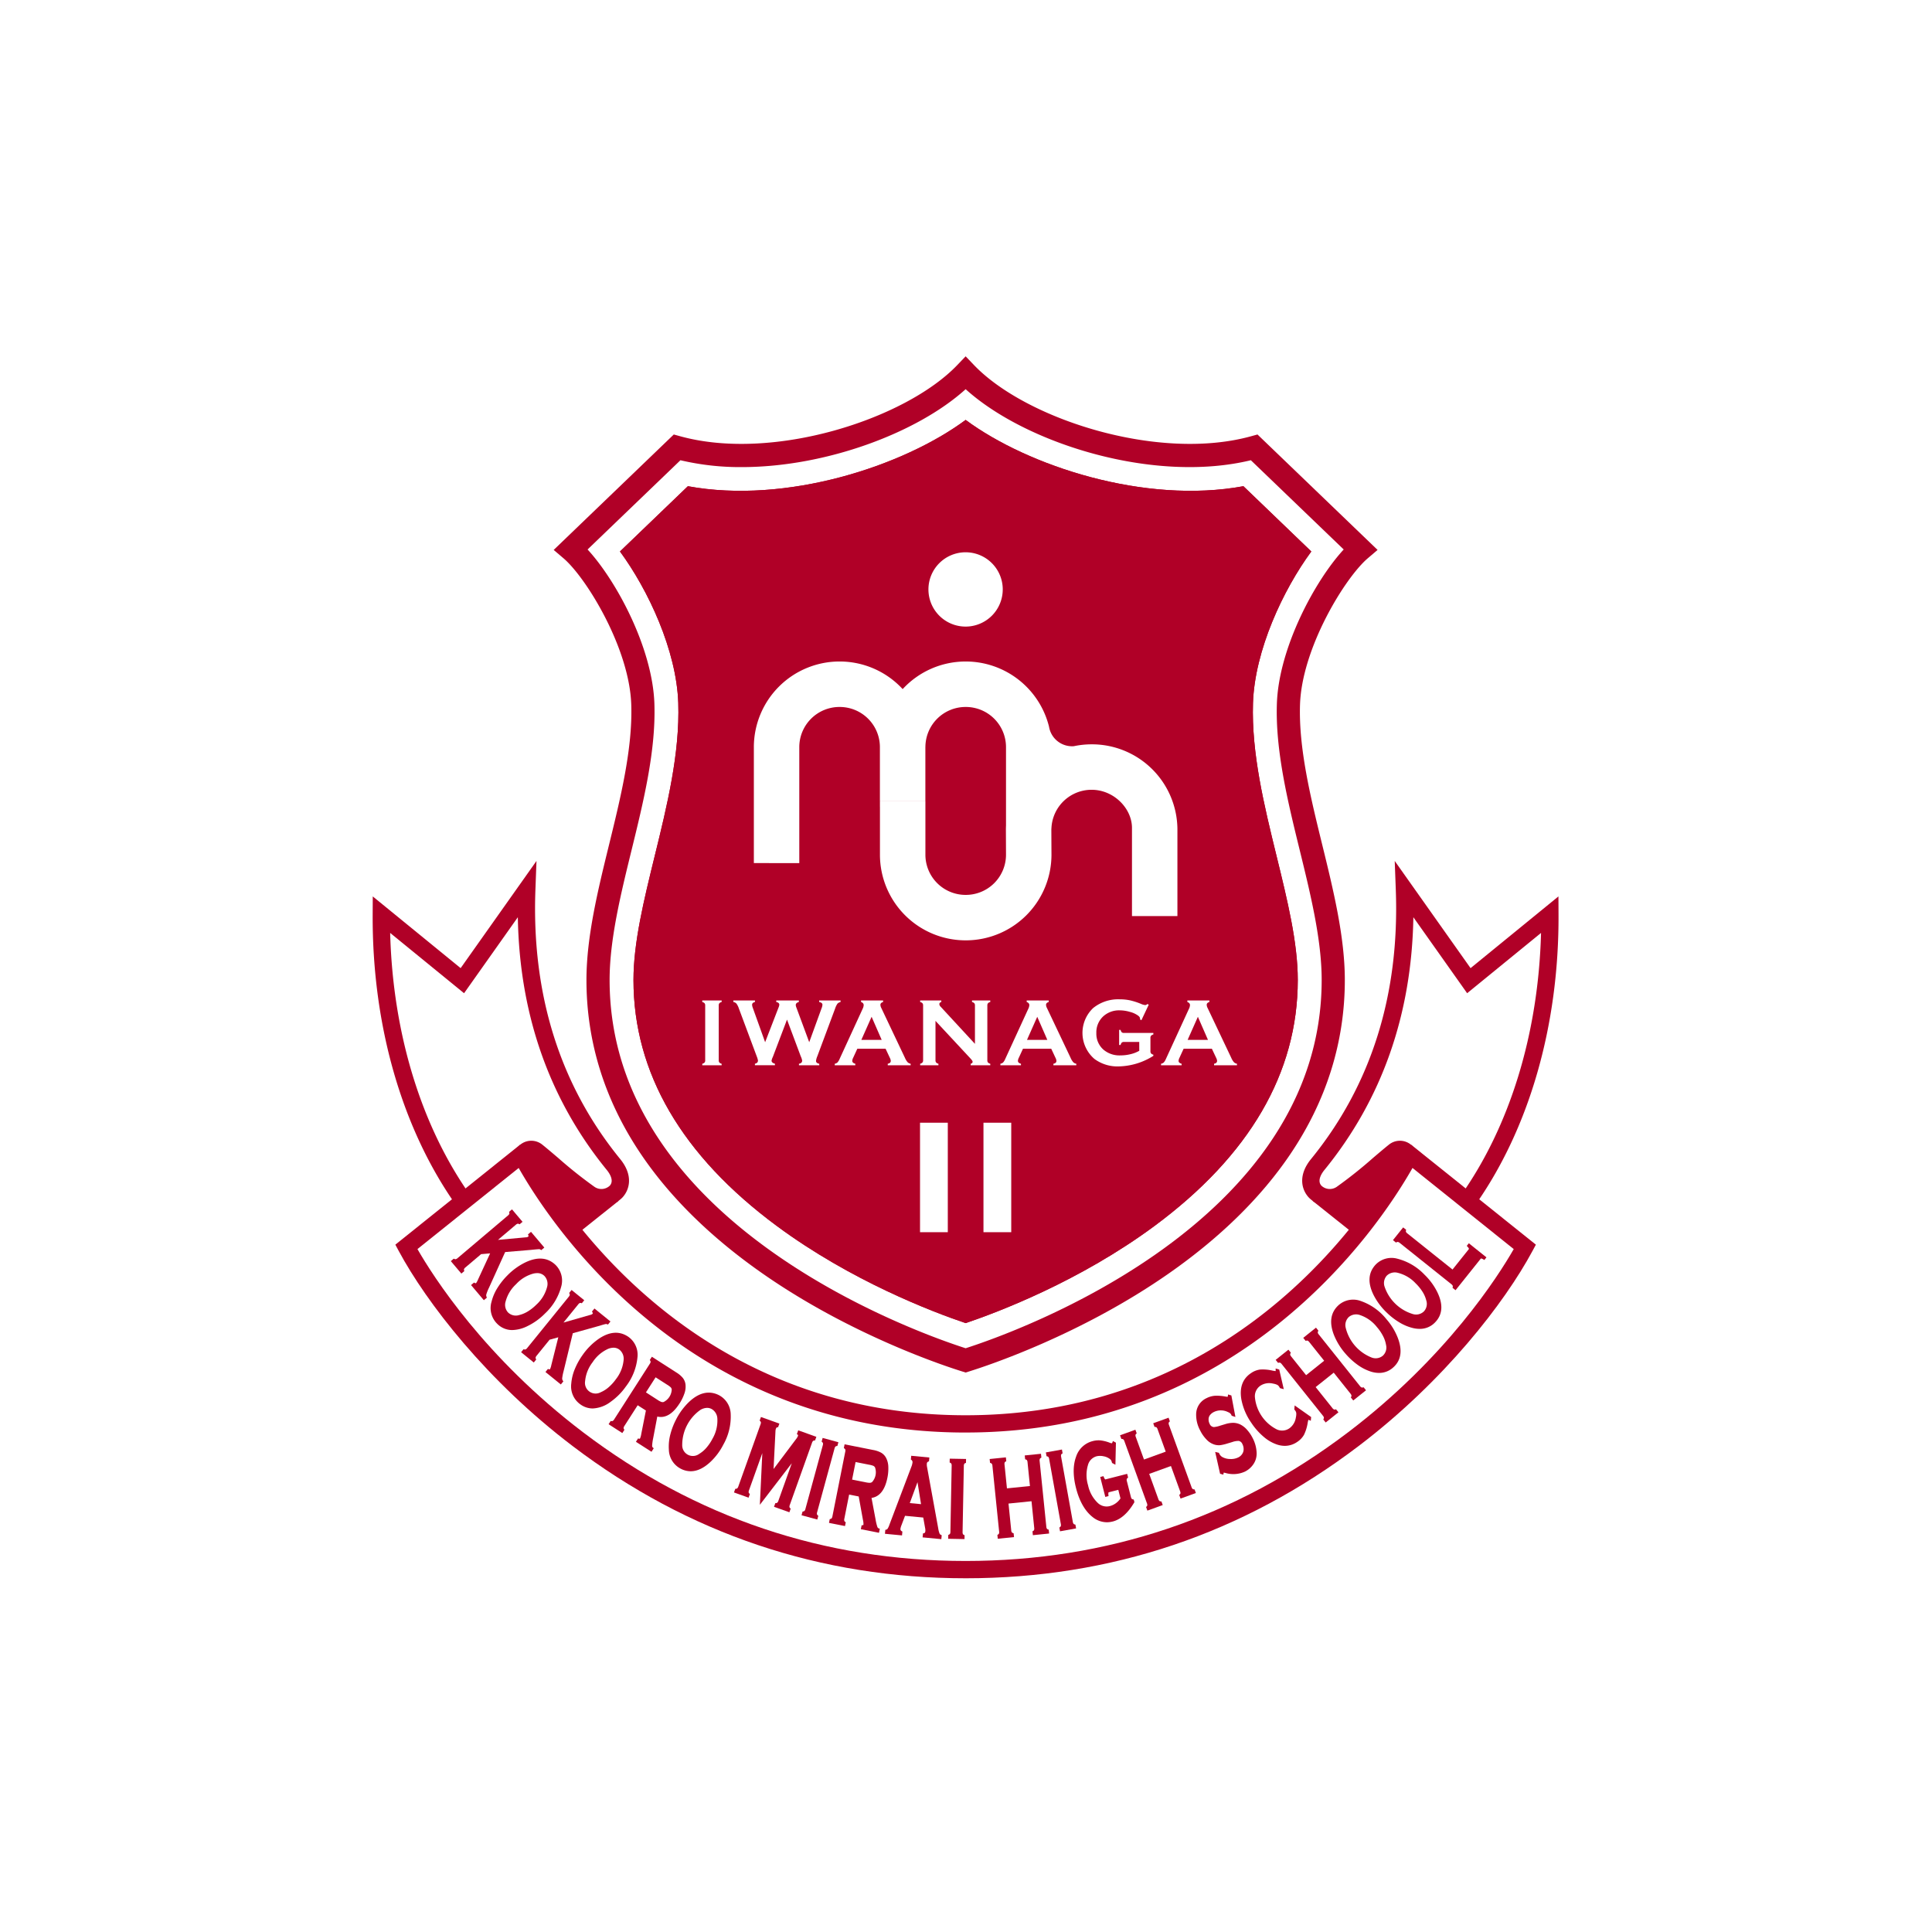 <?xml version="1.0" encoding="UTF-8"?>
<svg xmlns="http://www.w3.org/2000/svg" xmlns:xlink="http://www.w3.org/1999/xlink" width="591" height="591" viewBox="0 0 591 591">
  <defs>
    <clipPath id="clip-path">
      <rect id="長方形_1420" data-name="長方形 1420" width="362.757" height="373.792" fill="none"></rect>
    </clipPath>
  </defs>
  <g id="グループ_1874" data-name="グループ 1874" transform="translate(-12943 -3595)">
    <rect id="長方形_1405" data-name="長方形 1405" width="591" height="591" transform="translate(12943 3595)" fill="#fff"></rect>
    <g id="グループ_1866" data-name="グループ 1866" transform="translate(13057 3704)">
      <g id="グループ_1865" data-name="グループ 1865" clip-path="url(#clip-path)">
        <path id="パス_31789" data-name="パス 31789" d="M1.088,93.24C1.922,112.716,3.5,162.094,43.56,196.872l28.829-18.609s-.577.883.763-.641,2.948-4.727.71-6.968C61.977,158.744,41.953,120,46.684,83.546L27.2,112.428Z" transform="translate(1.018 78.169)" fill="#fff"></path>
        <path id="パス_31790" data-name="パス 31790" d="M5.377,154.914,37.9,128.82c4.518-3.991,5.764-4.106,7.975-2.211,2.845,2.439,15.243,12.442,18.274,13.919,1.868.91,3.058.809,6.122.418L22.583,179c-5.037-4.487-15.259-20.471-17.206-24.089" transform="translate(5.031 117.347)" fill="#b00027"></path>
        <path id="パス_31791" data-name="パス 31791" d="M222.036,93.24c-.834,19.476-2.408,68.855-42.472,103.632l-28.829-18.609s.577.883-.763-.641-2.948-4.727-.71-6.968c11.885-11.91,31.909-50.658,27.178-87.108l19.486,28.882Z" transform="translate(138.614 78.169)" fill="#fff"></path>
        <path id="パス_31792" data-name="パス 31792" d="M213.4,154.914,180.877,128.82c-4.518-3.991-5.764-4.106-7.975-2.211-2.845,2.439-15.243,12.442-18.274,13.919-1.868.91-3.058.809-6.122.418L196.2,179c5.037-4.487,15.259-20.471,17.206-24.089" transform="translate(138.947 117.347)" fill="#b00027"></path>
        <path id="パス_31793" data-name="パス 31793" d="M176.4,208.513c91.988,0,131.879-74.985,135.878-82.338l35.2,28.2C333.9,179.606,278.138,253.093,176.4,253.093S18.892,179.606,5.323,154.375l35.2-28.2c4,7.353,43.891,82.338,135.878,82.338" transform="translate(4.98 118.055)" fill="#fff"></path>
        <path id="パス_31794" data-name="パス 31794" d="M178.027,257.21c-44.415,0-84.857-13.6-120.2-40.436-26.3-19.968-44.729-43.918-53.2-59.674l-1.041-1.939L41.719,124.6l3.306,4.129L10.35,156.514c4.719,8.24,20.533,33.165,50.675,56.047,34.4,26.118,73.767,39.359,117,39.359s82.6-13.242,117-39.359c30.142-22.881,45.956-47.806,50.675-56.047L311.029,128.73l3.306-4.129,38.14,30.56-1.043,1.939c-8.474,15.756-26.9,39.706-53.2,59.674-35.345,26.832-75.786,40.436-120.2,40.436" transform="translate(3.351 116.582)" fill="#b00027"></path>
        <path id="パス_31795" data-name="パス 31795" d="M181.377,254.6C97.45,254.6,55.6,192.791,44.77,173.849c-2.013-3.37-1.123-6,.391-7.319a5.35,5.35,0,0,1,6.767.037c1.374,1.1,3.029,2.509,4.783,4a136.492,136.492,0,0,0,11.14,8.871,3.726,3.726,0,0,0,4.688-.36c1.423-1.566-.163-3.865-.91-4.783-17.581-21.563-26.722-47.543-27.223-77.331L27.959,120.213,5.35,101.768c.811,30.775,9.516,59.225,24.753,80.619l-4.309,3.07C9,161.871-.161,130.15,0,96.135L.027,90.6l26.884,21.935,23.2-32.788-.329,8.877c-1.187,32.058,7.543,59.757,25.949,82.331,3.955,4.849,2.967,9.214.726,11.682a8.953,8.953,0,0,1-11.538,1.2A139.711,139.711,0,0,1,53.283,174.6c-1.38-1.173-2.7-2.3-3.842-3.234,10.66,18.572,51.124,77.946,131.937,77.946,80.877,0,121.342-59.467,131.935-77.946-1.144.939-2.46,2.061-3.84,3.234a139.719,139.719,0,0,1-11.633,9.243,8.953,8.953,0,0,1-11.538-1.2c-2.241-2.468-3.229-6.833.726-11.682,18.406-22.573,27.136-50.274,25.949-82.331l-.329-8.877,23.2,32.788L362.728,90.6l.025,5.536c.163,34.015-9,65.736-25.792,89.322l-4.309-3.07c15.237-21.395,23.942-49.845,24.753-80.619L334.8,120.213,318.349,96.965c-.5,29.788-9.641,55.766-27.223,77.331-.747.916-2.332,3.217-.91,4.783a3.728,3.728,0,0,0,4.688.36,136.49,136.49,0,0,0,11.14-8.871c1.754-1.49,3.409-2.9,4.783-4a5.345,5.345,0,0,1,6.767-.037c1.514,1.322,2.406,3.949.364,7.363-10.8,18.9-52.653,80.7-136.581,80.7" transform="translate(0 74.614)" fill="#b00027"></path>
        <path id="パス_31796" data-name="パス 31796" d="M24.027,158.786l4.944-10.913,7.721-.648,1.343-.134c1.1-.1,1.349-.1,1.405-.1a.9.9,0,0,1,.364.149l.23.135.919-.776-4.073-4.814-.921.778.1.254c.126.312.014.4-.052.461a1.351,1.351,0,0,1-.718.19l-8.515.78,5.435-4.6a1.529,1.529,0,0,1,.557-.339.583.583,0,0,1,.4.066l.223.108.9-.763-3.225-3.811-.894.755.058.23a.683.683,0,0,1,0,.43,1.483,1.483,0,0,1-.418.484l-15.363,13a1.5,1.5,0,0,1-.561.343.663.663,0,0,1-.424-.066l-.217-.095-.894.757,3.225,3.811.9-.763-.066-.234a.6.6,0,0,1,0-.41,1.526,1.526,0,0,1,.436-.5l4.771-4.038,2.76-.238-3.7,8a5.285,5.285,0,0,1-.577,1.069c-.058.05-.157.134-.414-.016l-.228-.132-.917.774,3.916,4.63.931-.788-.116-.261a1.107,1.107,0,0,1-.056-.749,13.887,13.887,0,0,1,.807-2.011" transform="translate(11.554 126.133)" fill="#b00027"></path>
        <path id="パス_31797" data-name="パス 31797" d="M35.247,159.4a17.351,17.351,0,0,0,4.955-8.17,6.739,6.739,0,0,0-1.723-6.709l-.006-.006c-2.4-2.29-5.517-2.54-9.264-.741a19.979,19.979,0,0,0-5.451,3.96,21.22,21.22,0,0,0-2.973,3.718,14.516,14.516,0,0,0-1.883,4.355,6.72,6.72,0,0,0,1.7,6.688,6.383,6.383,0,0,0,4.655,1.955,10.92,10.92,0,0,0,4.642-1.206,19.319,19.319,0,0,0,5.348-3.844m-11.254-.294a3.417,3.417,0,0,1-.78-3.38,11.05,11.05,0,0,1,3.217-5.317,11.046,11.046,0,0,1,5.306-3.238,5.258,5.258,0,0,1,1.132-.134,3.021,3.021,0,0,1,2.234.885,3.533,3.533,0,0,1,.788,3.393A11.062,11.062,0,0,1,32.6,156.7a13.842,13.842,0,0,1-2.445,1.961,9.136,9.136,0,0,1-2.789,1.2,3.4,3.4,0,0,1-3.374-.761" transform="translate(17.455 133.413)" fill="#b00027"></path>
        <path id="パス_31798" data-name="パス 31798" d="M39.274,160.776,46.74,158.7l1.293-.381c1.026-.3,1.295-.354,1.363-.364a.888.888,0,0,1,.385.079l.254.089.757-.933-4.9-3.972-.761.937.147.23c.182.283.089.395.035.463a1.4,1.4,0,0,1-.672.319l-8.221,2.35,4.485-5.528a1.52,1.52,0,0,1,.484-.436.576.576,0,0,1,.406-.01l.238.066.743-.917L38.9,147.55l-.739.91.1.215a.663.663,0,0,1,.074.422,1.444,1.444,0,0,1-.321.554L25.343,165.279a1.494,1.494,0,0,1-.486.441.674.674,0,0,1-.43.014l-.23-.054-.739.91,3.879,3.145.741-.916-.108-.217a.6.6,0,0,1-.072-.4,1.5,1.5,0,0,1,.333-.577l3.937-4.855,2.669-.747-2.145,8.55a5.034,5.034,0,0,1-.368,1.158c-.048.06-.128.161-.408.062l-.252-.087-.755.933,4.707,3.817.768-.947-.165-.232a1.12,1.12,0,0,1-.194-.728,15.51,15.51,0,0,1,.42-2.125Z" transform="translate(21.948 138.054)" fill="#b00027"></path>
        <path id="パス_31799" data-name="パス 31799" d="M48.108,170.744a17.331,17.331,0,0,0,3.534-8.877,6.736,6.736,0,0,0-2.807-6.332l-.008-.006c-2.747-1.86-5.861-1.591-9.258.8a19.972,19.972,0,0,0-4.721,4.808A21.265,21.265,0,0,0,32.53,165.3a14.529,14.529,0,0,0-1.136,4.6,6.718,6.718,0,0,0,2.783,6.316,6.415,6.415,0,0,0,3.78,1.254,9.765,9.765,0,0,0,5.511-2.054,19.254,19.254,0,0,0,4.64-4.675m-.7-8.079a11.059,11.059,0,0,1-2.354,5.855,13.837,13.837,0,0,1-2.087,2.338,9.134,9.134,0,0,1-2.551,1.649,3.257,3.257,0,0,1-4.783-3.4,11.071,11.071,0,0,1,2.294-5.776,11.058,11.058,0,0,1,4.7-4.071,4.582,4.582,0,0,1,1.7-.372,2.938,2.938,0,0,1,1.74.556,3.536,3.536,0,0,1,1.339,3.217" transform="translate(29.354 144.379)" fill="#b00027"></path>
        <path id="パス_31800" data-name="パス 31800" d="M58.993,172.381a13.786,13.786,0,0,0,1.459-2.977,6.236,6.236,0,0,0,.352-2.874,4.026,4.026,0,0,0-.821-1.959,8.084,8.084,0,0,0-2-1.678L50.521,158.1l-.633.985.122.2a.662.662,0,0,1,.122.412,1.488,1.488,0,0,1-.267.6L39,177.244a1.457,1.457,0,0,1-.424.478.651.651,0,0,1-.426.062l-.236-.027-.631.985,4.2,2.7.635-.993-.134-.205a.593.593,0,0,1-.114-.393,1.415,1.415,0,0,1,.257-.594l4.051-6.32,2.516,1.612-1.411,7.121a5.812,5.812,0,0,1-.372,1.4c-.064.1-.126.163-.335.1l-.275-.085-.66,1.03,4.766,3.056.687-1.072-.263-.213a.726.726,0,0,1-.23-.6,16.217,16.217,0,0,1,.333-2.344l1.247-6.546c2.447.571,4.735-.776,6.8-4.007m-4.884-.437a1.336,1.336,0,0,1-.687-.033,6.215,6.215,0,0,1-1.179-.646L48.709,169l2.956-4.611,3.534,2.267a6.854,6.854,0,0,1,1.09.8,1.284,1.284,0,0,1,.306.614,4.466,4.466,0,0,1-2.485,3.875" transform="translate(34.887 147.929)" fill="#b00027"></path>
        <path id="パス_31801" data-name="パス 31801" d="M62.076,164.512l-.008,0c-2.981-1.458-6.028-.751-9.055,2.094a20,20,0,0,0-4,5.426,21.221,21.221,0,0,0-1.711,4.442,14.569,14.569,0,0,0-.478,4.719,6.719,6.719,0,0,0,3.645,5.861,6.572,6.572,0,0,0,3.039.772c1.98,0,4-.958,6.047-2.869a19.331,19.331,0,0,0,3.937-5.282,17.355,17.355,0,0,0,2.251-9.285,6.735,6.735,0,0,0-3.67-5.875M56.124,182.5a3.256,3.256,0,0,1-5.213-2.691,13.115,13.115,0,0,1,5.538-10.733,4.17,4.17,0,0,1,2.073-.639,2.944,2.944,0,0,1,1.363.337,3.536,3.536,0,0,1,1.777,3,11.059,11.059,0,0,1-1.506,6.128,13.712,13.712,0,0,1-1.738,2.607,9.089,9.089,0,0,1-2.294,1.992" transform="translate(43.78 153.231)" fill="#b00027"></path>
        <path id="パス_31802" data-name="パス 31802" d="M74.068,195.123a1.517,1.517,0,0,1,.126-.645l6.773-18.948a1.443,1.443,0,0,1,.306-.561.676.676,0,0,1,.4-.155l.234-.027.395-1.1L76.756,171.7l-.422,1.179.277.157c.052.031.163.093.029.466a4.009,4.009,0,0,1-.573.916l-6.856,9.119.583-11.583a2.445,2.445,0,0,1,.118-.691c.17-.474.37-.488.436-.494l.244-.019.4-1.111-5.639-2.015-.395,1.1.166.168a.671.671,0,0,1,.209.374,1.436,1.436,0,0,1-.118.629l-6.773,18.948a1.528,1.528,0,0,1-.312.577.675.675,0,0,1-.4.157l-.236.025-.393,1.1,4.467,1.6.393-1.1-.165-.168a.662.662,0,0,1-.211-.376,1.5,1.5,0,0,1,.124-.643l4.059-11.353-.747,15.818,9.771-12.727-4.1,11.471a1.54,1.54,0,0,1-.319.585.6.6,0,0,1-.381.149l-.244.019-.4,1.111,4.7,1.68.395-1.1-.166-.17a.663.663,0,0,1-.211-.374" transform="translate(53.423 156.837)" fill="#b00027"></path>
        <path id="パス_31803" data-name="パス 31803" d="M72.488,194.264a1.517,1.517,0,0,1,.072-.662l5.3-19.413a1.514,1.514,0,0,1,.267-.594.559.559,0,0,1,.368-.172l.244-.037.312-1.14-4.818-1.314-.308,1.13.178.157a.663.663,0,0,1,.238.356,1.477,1.477,0,0,1-.07.635l-5.3,19.414a1.5,1.5,0,0,1-.265.6.669.669,0,0,1-.387.186l-.232.044-.31,1.13,4.818,1.312.31-1.136-.188-.157a.6.6,0,0,1-.228-.341" transform="translate(63.415 159.931)" fill="#b00027"></path>
        <path id="パス_31804" data-name="パス 31804" d="M86.905,197.194a15.056,15.056,0,0,1-.546-2.3l-1.233-6.548c2.483-.364,4.121-2.452,4.868-6.217a13.851,13.851,0,0,0,.269-3.3,6.289,6.289,0,0,0-.722-2.8,4.021,4.021,0,0,0-1.483-1.523,8.006,8.006,0,0,0-2.47-.83l-8.7-1.729-.228,1.15.19.141a.684.684,0,0,1,.263.341,1.517,1.517,0,0,1-.029.656L73.166,193.96a1.468,1.468,0,0,1-.221.6.683.683,0,0,1-.374.213l-.228.06-.228,1.148,4.9.974.23-1.158-.2-.141a.6.6,0,0,1-.252-.325,1.442,1.442,0,0,1,.023-.647l1.459-7.365,2.932.583,1.289,7.144a5.524,5.524,0,0,1,.165,1.436c-.023.116-.056.2-.275.213l-.288.021-.238,1.2,5.553,1.1.248-1.248-.321-.1a.728.728,0,0,1-.434-.472m-6.655-19.829,4.117.817a6.628,6.628,0,0,1,1.307.346,1.284,1.284,0,0,1,.511.459,4.475,4.475,0,0,1-.9,4.516,1.327,1.327,0,0,1-.652.221,6.174,6.174,0,0,1-1.334-.17l-4.117-.817Z" transform="translate(67.474 160.869)" fill="#b00027"></path>
        <path id="パス_31805" data-name="パス 31805" d="M97.652,197.506a7.2,7.2,0,0,1-.395-1.55l-3.409-18.723a3.7,3.7,0,0,1-.075-1.055.686.686,0,0,1,.443-.65l.217-.083.11-1.163L89,173.752l-.11,1.142.174.128a.852.852,0,0,1,.312.859,5.27,5.27,0,0,1-.346,1.266l-6.705,17.705a5.52,5.52,0,0,1-.556,1.212.733.733,0,0,1-.436.286l-.261.064-.114,1.2,5.222.5.114-1.175-.213-.12a.7.7,0,0,1-.374-.757,4.337,4.337,0,0,1,.271-.976l1.125-2.969,5.571.53.559,3.134a3.846,3.846,0,0,1,.091.991c-.056.6-.333.654-.451.676l-.279.054-.114,1.212,5.726.548.116-1.2-.25-.11a.828.828,0,0,1-.42-.439M92,188.552l-3.444-.329,2.361-6.4Z" transform="translate(75.747 162.57)" fill="#b00027"></path>
        <path id="パス_31806" data-name="パス 31806" d="M91.4,175.378l.211.106a.7.7,0,0,1,.319.288,1.491,1.491,0,0,1,.087.633l-.383,20.119a1.531,1.531,0,0,1-.112.648.676.676,0,0,1-.329.275l-.215.1-.023,1.171,4.992.095.023-1.179-.221-.1a.6.6,0,0,1-.3-.275,1.5,1.5,0,0,1-.093-.658l.383-20.119a1.522,1.522,0,0,1,.114-.643.563.563,0,0,1,.314-.256l.228-.095.023-1.183-4.992-.095Z" transform="translate(85.098 162.995)" fill="#b00027"></path>
        <path id="パス_31807" data-name="パス 31807" d="M115.352,196.581a.681.681,0,0,1-.352-.248,1.458,1.458,0,0,1-.163-.617l-2.04-20.036a1.427,1.427,0,0,1,.035-.639.668.668,0,0,1,.294-.314l.2-.124-.12-1.165-4.967.505.12,1.175.236.076a.573.573,0,0,1,.333.23,1.526,1.526,0,0,1,.166.631l.737,7.245-7.036.716-.737-7.243a1.539,1.539,0,0,1,.035-.652.579.579,0,0,1,.281-.292l.217-.122-.12-1.175-4.967.505.118,1.165.223.081a.683.683,0,0,1,.35.248,1.438,1.438,0,0,1,.163.617l2.042,20.038a1.492,1.492,0,0,1-.035.637.679.679,0,0,1-.294.314l-.2.124.118,1.167,4.967-.507-.118-1.173-.232-.077a.6.6,0,0,1-.337-.236,1.469,1.469,0,0,1-.168-.625l-.828-8.145,7.036-.716.83,8.143a1.487,1.487,0,0,1-.039.647.606.606,0,0,1-.283.3l-.211.124.12,1.173,4.967-.507-.118-1.165Z" transform="translate(91.23 162.276)" fill="#b00027"></path>
        <path id="パス_31808" data-name="パス 31808" d="M115.193,195.674a.6.6,0,0,1-.352-.211,1.485,1.485,0,0,1-.219-.627l-3.558-19.805a1.481,1.481,0,0,1-.016-.652.577.577,0,0,1,.257-.314l.205-.137-.209-1.163-4.913.883.205,1.154.228.064a.679.679,0,0,1,.37.219,1.5,1.5,0,0,1,.209.606l3.558,19.805a1.49,1.49,0,0,1,.017.654.674.674,0,0,1-.269.337l-.192.139.207,1.152,4.915-.883-.209-1.159Z" transform="translate(99.543 161.645)" fill="#b00027"></path>
        <path id="パス_31809" data-name="パス 31809" d="M128.92,189.381a.658.658,0,0,1-.383-.19,1.546,1.546,0,0,1-.257-.608l-1.208-4.721a1.479,1.479,0,0,1-.064-.65.7.7,0,0,1,.246-.358l.178-.153-.29-1.132-6.6,1.69c-.1.025-.132,0-.159-.025a2.092,2.092,0,0,1-.37-.658l-.128-.3-.987.252,1.56,6.1.985-.254-.029-.321a2.071,2.071,0,0,1,.014-.753c.014-.044.031-.079.122-.1l2.88-.738.67,2.615a5.553,5.553,0,0,1-1.345,1.427,5.39,5.39,0,0,1-1.9.923,3.9,3.9,0,0,1-3.784-1.047,10.435,10.435,0,0,1-2.886-5.309,10.769,10.769,0,0,1-.027-6.219,3.758,3.758,0,0,1,2.64-2.656,4.759,4.759,0,0,1,2.12,0,4.435,4.435,0,0,1,1.9.8,1.775,1.775,0,0,1,.412.41,2.682,2.682,0,0,1,.248.676l.045.159,1.028.538.153-6.748-.919-.505-.151.41c-.074.194-.13.265-.126.277a2.251,2.251,0,0,1-.817-.209,11.638,11.638,0,0,0-2.673-.662,6.8,6.8,0,0,0-2.348.192,7.2,7.2,0,0,0-5.153,4.795c-.966,2.627-.972,5.857-.012,9.6,1.03,4.02,2.723,6.99,5.038,8.828a6.955,6.955,0,0,0,4.39,1.622,7.364,7.364,0,0,0,1.816-.236c2.433-.623,4.632-2.567,6.533-5.776l.081-.136-.205-.8Z" transform="translate(103.655 160.281)" fill="#b00027"></path>
        <path id="パス_31810" data-name="パス 31810" d="M140.681,189.654a.652.652,0,0,1-.4-.155,1.434,1.434,0,0,1-.31-.559L133.1,170.009a1.46,1.46,0,0,1-.122-.629.683.683,0,0,1,.209-.374l.165-.17-.4-1.1-4.694,1.7.4,1.111.248.016a.576.576,0,0,1,.379.143,1.474,1.474,0,0,1,.316.571l2.483,6.844-6.647,2.412-2.485-6.844a1.5,1.5,0,0,1-.124-.639.561.561,0,0,1,.2-.352l.178-.172-.4-1.109-4.694,1.7.4,1.1.234.025a.676.676,0,0,1,.4.155,1.443,1.443,0,0,1,.31.559l6.872,18.931a1.46,1.46,0,0,1,.122.627.657.657,0,0,1-.209.376l-.165.17.4,1.1,4.692-1.7-.4-1.107-.242-.019a.591.591,0,0,1-.383-.147,1.439,1.439,0,0,1-.316-.565l-2.793-7.7,6.647-2.412,2.793,7.694a1.436,1.436,0,0,1,.12.637.6.6,0,0,1-.2.358l-.176.17.4,1.109,4.692-1.7-.4-1.1Z" transform="translate(110.511 156.94)" fill="#b00027"></path>
        <path id="パス_31811" data-name="パス 31811" d="M145.674,174.823a6.732,6.732,0,0,0-2.09-1.609,5.309,5.309,0,0,0-2.083-.476,8.389,8.389,0,0,0-2.449.4l-1.518.457a8.436,8.436,0,0,1-1.949.443h0a1.513,1.513,0,0,1-1.318-1.007,2.845,2.845,0,0,1-.317-1.338,2.18,2.18,0,0,1,.31-1.156,3.389,3.389,0,0,1,1.314-1.113,4.854,4.854,0,0,1,4.367.058,1.7,1.7,0,0,1,.9.7c.029.056.066.136.108.234l.066.155,1.144.376-1.239-6.579-1.01-.3-.062.435a1.031,1.031,0,0,1-.062.275,4.387,4.387,0,0,1-.565-.058,14.491,14.491,0,0,0-3.362-.257,6.776,6.776,0,0,0-2.518.72,5.455,5.455,0,0,0-3.188,4.729,9.981,9.981,0,0,0,1.231,5.178,10.69,10.69,0,0,0,1.951,2.776,5.555,5.555,0,0,0,2.5,1.558,4.846,4.846,0,0,0,1.632.157,12.905,12.905,0,0,0,2.257-.525l1.487-.443a5.555,5.555,0,0,1,1.963-.337,1.529,1.529,0,0,1,1.123.97,3.369,3.369,0,0,1,.364,1.336,2.692,2.692,0,0,1-.184,1.229,3,3,0,0,1-1.485,1.527,5.007,5.007,0,0,1-2.441.468,4.925,4.925,0,0,1-2.387-.6,2.21,2.21,0,0,1-.888-.939l-.184-.36-1.125-.269,1.5,6.68,1,.275.068-.416c.014-.089.029-.157.041-.207.1.014.248.039.484.091a8.549,8.549,0,0,0,6.033-.41,6.751,6.751,0,0,0,2.352-1.955,5.78,5.78,0,0,0,1.206-3.755,10.665,10.665,0,0,0-1.225-4.551,11.179,11.179,0,0,0-1.752-2.561" transform="translate(121.756 153.504)" fill="#b00027"></path>
        <path id="パス_31812" data-name="パス 31812" d="M153.563,172.48l.093.118c.1.13.186.242.254.341a1.552,1.552,0,0,1,.259.745,5,5,0,0,1-.132,1.278,4.939,4.939,0,0,1-1.965,3.287,3.9,3.9,0,0,1-3.865.345,12.329,12.329,0,0,1-6.705-9.98,3.89,3.89,0,0,1,1.777-3.447,4.943,4.943,0,0,1,3.782-.583,4.8,4.8,0,0,1,1.229.356,1.529,1.529,0,0,1,.59.519c.068.1.143.225.23.377l.077.135,1.157.317-1.392-6-1.105-.329.021.526a1.783,1.783,0,0,1-.006.269,7.37,7.37,0,0,1-.96-.141,12.873,12.873,0,0,0-3.815-.331,6.393,6.393,0,0,0-2.791,1.113c-2.549,1.713-3.535,4.407-2.931,8a18.491,18.491,0,0,0,3.047,7.179,20.167,20.167,0,0,0,3.976,4.444,12.072,12.072,0,0,0,3.852,2.193,7.668,7.668,0,0,0,2.42.414,6.648,6.648,0,0,0,3.771-1.188,6.411,6.411,0,0,0,2.092-2.181,12.911,12.911,0,0,0,1.13-3.653,7.468,7.468,0,0,1,.225-.958,2.4,2.4,0,0,1,.246.1l.482.221.112-1.15-5.046-3.562Z" transform="translate(128.365 149.662)" fill="#b00027"></path>
        <path id="パス_31813" data-name="パス 31813" d="M169.379,171.8a.669.669,0,0,1-.43-.017,1.446,1.446,0,0,1-.472-.432l-12.568-15.737a1.442,1.442,0,0,1-.315-.555.669.669,0,0,1,.077-.422l.1-.215-.73-.916-3.9,3.116.738.923.238-.064a.579.579,0,0,1,.4.014,1.488,1.488,0,0,1,.48.439l4.543,5.691-5.524,4.413-4.543-5.691a1.516,1.516,0,0,1-.323-.565.57.57,0,0,1,.077-.4l.114-.219-.739-.923-3.9,3.116.73.914.23-.05a.655.655,0,0,1,.43.017,1.426,1.426,0,0,1,.474.432l12.566,15.737a1.473,1.473,0,0,1,.319.556.669.669,0,0,1-.077.422l-.1.213.734.916,3.9-3.116-.737-.919-.234.06a.613.613,0,0,1-.412-.017,1.517,1.517,0,0,1-.48-.436l-5.106-6.4,5.526-4.415,5.108,6.4a1.459,1.459,0,0,1,.317.567.589.589,0,0,1-.074.4l-.112.219.736.921,3.9-3.116-.73-.916Z" transform="translate(133.522 143.628)" fill="#b00027"></path>
        <path id="パス_31814" data-name="パス 31814" d="M168.37,155.031a17.345,17.345,0,0,0-7.791-5.532,6.74,6.74,0,0,0-6.817,1.231l-.006.006c-2.456,2.23-2.931,5.321-1.409,9.187a19.932,19.932,0,0,0,3.556,5.724,21.261,21.261,0,0,0,3.494,3.234,14.5,14.5,0,0,0,4.206,2.193,8.491,8.491,0,0,0,2.526.41,6.339,6.339,0,0,0,4.266-1.622c2.489-2.16,2.965-5.261,1.421-9.217a19.334,19.334,0,0,0-3.445-5.613m-1.109,11.2a3.419,3.419,0,0,1-3.428.534,13.121,13.121,0,0,1-7.917-9.121,3.407,3.407,0,0,1,.993-3.3,3.538,3.538,0,0,1,3.443-.54,11.055,11.055,0,0,1,5.133,3.67,13.754,13.754,0,0,1,1.779,2.58,9.121,9.121,0,0,1,1,2.869,3.394,3.394,0,0,1-1,3.31" transform="translate(141.727 139.494)" fill="#b00027"></path>
        <path id="パス_31815" data-name="パス 31815" d="M174.326,147.559a17.352,17.352,0,0,0-8.238-4.841,6.737,6.737,0,0,0-6.686,1.814l-.006.006c-2.255,2.431-2.462,5.551-.614,9.274a19.943,19.943,0,0,0,4.036,5.395,21.01,21.01,0,0,0,3.759,2.923,14.519,14.519,0,0,0,4.378,1.823,8.924,8.924,0,0,0,1.92.219,6.37,6.37,0,0,0,4.744-2.011c2.292-2.365,2.5-5.5.621-9.3a19.345,19.345,0,0,0-3.916-5.3m-.141,11.258a3.415,3.415,0,0,1-3.368.827,13.1,13.1,0,0,1-8.672-8.4,3.4,3.4,0,0,1,.7-3.376,3.534,3.534,0,0,1,3.383-.836,11.077,11.077,0,0,1,5.429,3.217,13.79,13.79,0,0,1,1.994,2.416,9.075,9.075,0,0,1,1.243,2.774,3.394,3.394,0,0,1-.714,3.383" transform="translate(147.397 133.329)" fill="#b00027"></path>
        <path id="パス_31816" data-name="パス 31816" d="M184.454,142.516l-.635.8.217.238a1.986,1.986,0,0,1,.437.61.149.149,0,0,1-.037.165l-4.975,6.223-13.778-11.016a1.544,1.544,0,0,1-.453-.494.564.564,0,0,1-.012-.4l.064-.24-.925-.737-3.116,3.9.916.732.213-.1a.669.669,0,0,1,.422-.077,1.491,1.491,0,0,1,.569.327l15.7,12.555a1.5,1.5,0,0,1,.445.484.682.682,0,0,1,.017.43l-.052.23.916.732,7.694-9.626a.153.153,0,0,1,.151-.074,2,2,0,0,1,.691.294l.281.159.635-.8Z" transform="translate(150.865 128.799)" fill="#b00027"></path>
        <path id="パス_31817" data-name="パス 31817" d="M152.073,304.671C142.133,301.582,39.621,268.2,39.621,188.3c0-26.427,14.587-57.574,13.7-84.373-.612-18.52-14.244-40.736-21.993-47.338L63.8,25.385c30.368,8.377,72.124-5.861,88.275-22.738,16.151,16.877,57.907,31.115,88.275,22.738l32.465,31.2c-7.748,6.6-21.381,28.818-21.993,47.338-.883,26.8,13.7,57.945,13.7,84.373,0,79.9-102.512,113.283-112.451,116.373" transform="translate(29.316 2.477)" fill="#fff"></path>
        <path id="パス_31818" data-name="パス 31818" d="M39.08,50.294c8.633,11.738,17.309,30.258,17.837,46.349.507,15.357-3.409,31.33-7.2,46.779-3.345,13.635-6.5,26.511-6.5,37.952,0,28.4,14.75,53.72,43.84,75.248,22.726,16.819,47.613,26.282,57.765,29.716,10.152-3.434,35.039-12.9,57.767-29.716,29.089-21.528,43.838-46.846,43.838-75.248,0-11.442-3.157-24.317-6.5-37.948-3.788-15.452-7.7-31.425-7.2-46.783.53-16.091,9.206-34.611,17.839-46.349L229.8,30.328c-30.165,5.557-65.864-6.132-84.973-20.278-19.1,14.146-54.8,25.833-84.971,20.278Z" transform="translate(36.565 9.403)" fill="#b00027"></path>
        <path id="パス_31819" data-name="パス 31819" d="M52.982,120.093V103.309a1.014,1.014,0,0,0-.2-.668,1.422,1.422,0,0,0-.7-.379V101.8h5.939v.463a1.307,1.307,0,0,0-.7.372,1.044,1.044,0,0,0-.2.676v16.784a1.045,1.045,0,0,0,.2.689,1.336,1.336,0,0,0,.691.372v.465H52.09v-.465a1.407,1.407,0,0,0,.7-.377,1.042,1.042,0,0,0,.2-.683" transform="translate(48.738 95.247)" fill="#fff"></path>
        <path id="パス_31820" data-name="パス 31820" d="M73.418,107.651,69.069,119.1a4.128,4.128,0,0,0-.377,1.1c0,.447.345.761,1.032.945v.465H63.6v-.465q.935-.189.935-.987a6.475,6.475,0,0,0-.391-1.293l-5.455-14.62a5.32,5.32,0,0,0-.732-1.475,1.658,1.658,0,0,0-.956-.515V101.8h6.614v.465q-.877.2-.877.857a3.11,3.11,0,0,0,.223.958l3.763,10.487L70.8,104.02a3.364,3.364,0,0,0,.265-.9q0-.668-.935-.857V101.8H77.04v.465q-.947.261-.947.945a3.107,3.107,0,0,0,.236.871l3.883,10.487,3.751-10.313a3.631,3.631,0,0,0,.292-1.148c0-.426-.333-.707-1-.842V101.8H89.8v.465a1.94,1.94,0,0,0-.962.523,6.117,6.117,0,0,0-.7,1.467l-5.455,14.62a5.167,5.167,0,0,0-.391,1.394q0,.711.991.887v.465H77.074v-.465q.976-.16.976-.974a4.968,4.968,0,0,0-.432-1.307Z" transform="translate(53.33 95.246)" fill="#fff"></path>
        <path id="パス_31821" data-name="パス 31821" d="M88.577,116.565H79.93l-1.281,2.787a2.4,2.4,0,0,0-.265.916q0,.639.933.885v.465H73.024v-.465a1.658,1.658,0,0,0,.85-.406,4.02,4.02,0,0,0,.67-1.132l7-15.232a2.989,2.989,0,0,0,.333-1.161q0-.668-.807-.958V101.8h6.746v.465q-.822.247-.823.857a2.219,2.219,0,0,0,.265.958L94.5,119.352a5.161,5.161,0,0,0,.807,1.328,1.737,1.737,0,0,0,.935.472v.465H89.241v-.465q.923-.16.923-.9a2.4,2.4,0,0,0-.279-.9Zm-1.194-2.716L84.3,106.79l-3.136,7.059Z" transform="translate(68.324 95.246)" fill="#fff"></path>
        <path id="パス_31822" data-name="パス 31822" d="M91.217,108.041v12.051a1.036,1.036,0,0,0,.2.681,1.377,1.377,0,0,0,.7.377v.465h-5.59v-.465a1.377,1.377,0,0,0,.7-.377,1.025,1.025,0,0,0,.2-.681V103.309a1,1,0,0,0-.2-.668,1.392,1.392,0,0,0-.7-.379V101.8h6.469v.463c-.4.108-.6.329-.6.668a1.192,1.192,0,0,0,.391.77l10.5,11.37V103.309a1.01,1.01,0,0,0-.2-.668,1.392,1.392,0,0,0-.7-.379V101.8h5.59v.463a1.392,1.392,0,0,0-.7.379,1,1,0,0,0-.2.668v16.784a1.026,1.026,0,0,0,.2.681,1.377,1.377,0,0,0,.7.377v.465h-5.995v-.465q.587-.131.587-.623,0-.29-.683-1.016Z" transform="translate(80.951 95.247)" fill="#fff"></path>
        <path id="パス_31823" data-name="パス 31823" d="M114.755,116.565h-8.647l-1.281,2.787a2.4,2.4,0,0,0-.265.916q0,.639.933.885v.465H99.2v-.465a1.658,1.658,0,0,0,.85-.406,4.021,4.021,0,0,0,.67-1.132l7-15.232a2.989,2.989,0,0,0,.333-1.161q0-.668-.807-.958V101.8h6.746v.465q-.822.247-.823.857a2.219,2.219,0,0,0,.265.958l7.249,15.274a5.16,5.16,0,0,0,.807,1.328,1.737,1.737,0,0,0,.935.472v.465h-7.005v-.465q.923-.16.923-.9a2.4,2.4,0,0,0-.279-.9Zm-1.194-2.716-3.085-7.059-3.136,7.059Z" transform="translate(92.818 95.246)" fill="#fff"></path>
        <path id="パス_31824" data-name="パス 31824" d="M129.54,114.656h-4.7a.917.917,0,0,0-.648.2,1.557,1.557,0,0,0-.354.726h-.447v-4.617h.447a1.523,1.523,0,0,0,.354.734.939.939,0,0,0,.647.2h9.02v.465a1.438,1.438,0,0,0-.693.377,1.026,1.026,0,0,0-.2.681v4.067a1.047,1.047,0,0,0,.194.681,1.373,1.373,0,0,0,.7.377v.364a20.538,20.538,0,0,1-10.5,3.223,11.834,11.834,0,0,1-7.522-2.28,10.487,10.487,0,0,1-.4-15.564,12.148,12.148,0,0,1,8.225-2.671,14.576,14.576,0,0,1,3.074.312,20.781,20.781,0,0,1,3.283,1.053,4.214,4.214,0,0,0,1.351.393,1.131,1.131,0,0,0,.683-.335l.391.219-2.238,4.748-.4-.217a1.641,1.641,0,0,0-.126-.687,1.865,1.865,0,0,0-.5-.513,7.369,7.369,0,0,0-2.493-1.134,11.305,11.305,0,0,0-3.107-.47,7.184,7.184,0,0,0-4.946,1.74,6.639,6.639,0,0,0-2.214,5.209,6.464,6.464,0,0,0,2.16,5.062,7.528,7.528,0,0,0,5.213,1.769,12.964,12.964,0,0,0,3.109-.377,9.9,9.9,0,0,0,2.648-1.032Z" transform="translate(104.953 95.078)" fill="#fff"></path>
        <path id="パス_31825" data-name="パス 31825" d="M140.142,116.565H131.5l-1.281,2.787a2.4,2.4,0,0,0-.265.916q0,.639.933.885v.465h-6.293v-.465a1.658,1.658,0,0,0,.85-.406,4.021,4.021,0,0,0,.67-1.132l7-15.232a2.989,2.989,0,0,0,.333-1.161q0-.668-.807-.958V101.8h6.746v.465q-.822.247-.823.857a2.22,2.22,0,0,0,.265.958l7.249,15.274a5.161,5.161,0,0,0,.807,1.328,1.738,1.738,0,0,0,.935.472v.465h-7.005v-.465q.923-.16.923-.9a2.4,2.4,0,0,0-.279-.9Zm-1.194-2.716-3.085-7.059-3.136,7.059Z" transform="translate(116.571 95.246)" fill="#fff"></path>
        <path id="パス_31826" data-name="パス 31826" d="M110.561,42.332A11.365,11.365,0,1,1,99.2,30.968a11.364,11.364,0,0,1,11.364,11.364" transform="translate(82.178 28.975)" fill="#fff"></path>
        <path id="パス_31827" data-name="パス 31827" d="M74.145,109.9V74.365a12.329,12.329,0,0,1,24.658,0V92.653h.01V90.886h13.9V74.365h.01a12.329,12.329,0,0,1,24.658,0V98.4a26.212,26.212,0,0,1,20.737-24.259,7.146,7.146,0,0,1-7.58-5.971,26.256,26.256,0,0,0-44.771-11.5,26.24,26.24,0,0,0-45.52,17.694v35.529Z" transform="translate(56.364 45.126)" fill="#fff"></path>
        <path id="パス_31828" data-name="パス 31828" d="M171.164,113.854V87.162a26.237,26.237,0,0,0-52.433-1.01q-.032.647-.033,1.3l.033,7.694a12.329,12.329,0,0,1-24.658,0V78.639H80.168V95.146a26.235,26.235,0,0,0,52.469,0l-.017-3.937-.015-3.757c0-.219.021-.432.033-.648a12.291,12.291,0,0,1,12.3-11.581c6.8,0,12.332,5.726,12.332,11.658v26.973Z" transform="translate(75.009 57.373)" fill="#fff"></path>
        <rect id="長方形_1416" data-name="長方形 1416" width="8.496" height="33.49" transform="translate(167.437 234.439)" fill="#fff"></rect>
        <rect id="長方形_1417" data-name="長方形 1417" width="8.496" height="33.49" transform="translate(186.844 234.439)" fill="#fff"></rect>
        <path id="パス_31829" data-name="パス 31829" d="M154.622,310.855l-1.051-.327c-5.447-1.694-33.99-11.093-60.926-29.859-15.754-10.975-28.28-23.239-37.234-36.452C44.275,227.782,38.629,209.8,38.629,190.776c0-13.18,3.515-27.513,6.914-41.376,3.556-14.5,7.234-29.5,6.792-42.882-.569-17.283-13.757-38.8-20.748-44.758l-2.979-2.538L65.346,23.91l1.943.536c28.489,7.859,68.963-5.251,84.773-21.772L154.622,0l2.559,2.673c15.81,16.521,56.287,29.633,84.775,21.772l1.943-.536,36.737,35.312-2.977,2.538c-6.992,5.958-20.179,27.474-20.75,44.758-.441,13.383,3.236,28.38,6.794,42.882,3.4,13.863,6.912,28.2,6.912,41.376,0,19.025-5.646,37.006-16.782,53.441-8.952,13.213-21.48,25.477-37.232,36.452-26.936,18.766-55.479,28.165-60.926,29.859ZM38.973,59.085c8.811,9.549,19.879,30.148,20.442,47.2.472,14.355-3.323,29.834-6.993,44.8-3.3,13.453-6.709,27.364-6.709,39.688,0,74.6,93.641,107.749,108.909,112.656,15.27-4.907,108.911-38.059,108.911-112.656,0-12.324-3.411-26.236-6.711-39.688-3.67-14.968-7.464-30.448-6.992-44.8.561-17.053,11.631-37.652,20.442-47.2l-28.4-27.3c-29.642,7.183-68.793-5.042-87.247-21.731-14.752,13.34-42.735,23.83-68.51,23.832a79.722,79.722,0,0,1-18.737-2.1Z" transform="translate(26.767 0.001)" fill="#b00027"></path>
        <path id="パス_31830" data-name="パス 31830" d="M39.08,50.294c8.633,11.738,17.309,30.258,17.837,46.349.507,15.357-3.409,31.33-7.2,46.779-3.345,13.635-6.5,26.511-6.5,37.952,0,28.4,14.75,53.72,43.84,75.248,22.726,16.819,47.613,26.282,57.765,29.716,10.152-3.434,35.039-12.9,57.767-29.716,29.089-21.528,43.838-46.846,43.838-75.248,0-11.442-3.157-24.317-6.5-37.948-3.788-15.452-7.7-31.425-7.2-46.783.53-16.091,9.206-34.611,17.839-46.349L229.8,30.328c-30.165,5.557-65.864-6.132-84.973-20.278-19.1,14.146-54.8,25.833-84.971,20.278Z" transform="translate(36.565 9.403)" fill="#b00027"></path>
        <path id="パス_31831" data-name="パス 31831" d="M52.982,120.093V103.309a1.014,1.014,0,0,0-.2-.668,1.422,1.422,0,0,0-.7-.379V101.8h5.939v.463a1.307,1.307,0,0,0-.7.372,1.044,1.044,0,0,0-.2.676v16.784a1.045,1.045,0,0,0,.2.689,1.336,1.336,0,0,0,.691.372v.465H52.09v-.465a1.407,1.407,0,0,0,.7-.377,1.042,1.042,0,0,0,.2-.683" transform="translate(48.738 95.247)" fill="#fff"></path>
        <path id="パス_31832" data-name="パス 31832" d="M73.418,107.651,69.069,119.1a4.128,4.128,0,0,0-.377,1.1c0,.447.345.761,1.032.945v.465H63.6v-.465q.935-.189.935-.987a6.475,6.475,0,0,0-.391-1.293l-5.455-14.62a5.32,5.32,0,0,0-.732-1.475,1.658,1.658,0,0,0-.956-.515V101.8h6.614v.465q-.877.2-.877.857a3.11,3.11,0,0,0,.223.958l3.763,10.487L70.8,104.02a3.364,3.364,0,0,0,.265-.9q0-.668-.935-.857V101.8H77.04v.465q-.947.261-.947.945a3.107,3.107,0,0,0,.236.871l3.883,10.487,3.751-10.313a3.631,3.631,0,0,0,.292-1.148c0-.426-.333-.707-1-.842V101.8H89.8v.465a1.94,1.94,0,0,0-.962.523,6.117,6.117,0,0,0-.7,1.467l-5.455,14.62a5.167,5.167,0,0,0-.391,1.394q0,.711.991.887v.465H77.074v-.465q.976-.16.976-.974a4.968,4.968,0,0,0-.432-1.307Z" transform="translate(53.33 95.246)" fill="#fff"></path>
        <path id="パス_31833" data-name="パス 31833" d="M88.577,116.565H79.93l-1.281,2.787a2.4,2.4,0,0,0-.265.916q0,.639.933.885v.465H73.024v-.465a1.658,1.658,0,0,0,.85-.406,4.02,4.02,0,0,0,.67-1.132l7-15.232a2.989,2.989,0,0,0,.333-1.161q0-.668-.807-.958V101.8h6.746v.465q-.822.247-.823.857a2.219,2.219,0,0,0,.265.958L94.5,119.352a5.161,5.161,0,0,0,.807,1.328,1.737,1.737,0,0,0,.935.472v.465H89.241v-.465q.923-.16.923-.9a2.4,2.4,0,0,0-.279-.9Zm-1.194-2.716L84.3,106.79l-3.136,7.059Z" transform="translate(68.324 95.246)" fill="#fff"></path>
        <path id="パス_31834" data-name="パス 31834" d="M91.217,108.041v12.051a1.036,1.036,0,0,0,.2.681,1.377,1.377,0,0,0,.7.377v.465h-5.59v-.465a1.377,1.377,0,0,0,.7-.377,1.025,1.025,0,0,0,.2-.681V103.309a1,1,0,0,0-.2-.668,1.392,1.392,0,0,0-.7-.379V101.8h6.469v.463c-.4.108-.6.329-.6.668a1.192,1.192,0,0,0,.391.77l10.5,11.37V103.309a1.01,1.01,0,0,0-.2-.668,1.392,1.392,0,0,0-.7-.379V101.8h5.59v.463a1.392,1.392,0,0,0-.7.379,1,1,0,0,0-.2.668v16.784a1.026,1.026,0,0,0,.2.681,1.377,1.377,0,0,0,.7.377v.465h-5.995v-.465q.587-.131.587-.623,0-.29-.683-1.016Z" transform="translate(80.951 95.247)" fill="#fff"></path>
        <path id="パス_31835" data-name="パス 31835" d="M114.755,116.565h-8.647l-1.281,2.787a2.4,2.4,0,0,0-.265.916q0,.639.933.885v.465H99.2v-.465a1.658,1.658,0,0,0,.85-.406,4.021,4.021,0,0,0,.67-1.132l7-15.232a2.989,2.989,0,0,0,.333-1.161q0-.668-.807-.958V101.8h6.746v.465q-.822.247-.823.857a2.219,2.219,0,0,0,.265.958l7.249,15.274a5.16,5.16,0,0,0,.807,1.328,1.737,1.737,0,0,0,.935.472v.465h-7.005v-.465q.923-.16.923-.9a2.4,2.4,0,0,0-.279-.9Zm-1.194-2.716-3.085-7.059-3.136,7.059Z" transform="translate(92.818 95.246)" fill="#fff"></path>
        <path id="パス_31836" data-name="パス 31836" d="M129.54,114.656h-4.7a.917.917,0,0,0-.648.2,1.557,1.557,0,0,0-.354.726h-.447v-4.617h.447a1.523,1.523,0,0,0,.354.734.939.939,0,0,0,.647.2h9.02v.465a1.438,1.438,0,0,0-.693.377,1.026,1.026,0,0,0-.2.681v4.067a1.047,1.047,0,0,0,.194.681,1.373,1.373,0,0,0,.7.377v.364a20.538,20.538,0,0,1-10.5,3.223,11.834,11.834,0,0,1-7.522-2.28,10.487,10.487,0,0,1-.4-15.564,12.148,12.148,0,0,1,8.225-2.671,14.576,14.576,0,0,1,3.074.312,20.781,20.781,0,0,1,3.283,1.053,4.214,4.214,0,0,0,1.351.393,1.131,1.131,0,0,0,.683-.335l.391.219-2.238,4.748-.4-.217a1.641,1.641,0,0,0-.126-.687,1.865,1.865,0,0,0-.5-.513,7.369,7.369,0,0,0-2.493-1.134,11.305,11.305,0,0,0-3.107-.47,7.184,7.184,0,0,0-4.946,1.74,6.639,6.639,0,0,0-2.214,5.209,6.464,6.464,0,0,0,2.16,5.062,7.528,7.528,0,0,0,5.213,1.769,12.964,12.964,0,0,0,3.109-.377,9.9,9.9,0,0,0,2.648-1.032Z" transform="translate(104.953 95.078)" fill="#fff"></path>
        <path id="パス_31837" data-name="パス 31837" d="M140.142,116.565H131.5l-1.281,2.787a2.4,2.4,0,0,0-.265.916q0,.639.933.885v.465h-6.293v-.465a1.658,1.658,0,0,0,.85-.406,4.021,4.021,0,0,0,.67-1.132l7-15.232a2.989,2.989,0,0,0,.333-1.161q0-.668-.807-.958V101.8h6.746v.465q-.822.247-.823.857a2.22,2.22,0,0,0,.265.958l7.249,15.274a5.161,5.161,0,0,0,.807,1.328,1.738,1.738,0,0,0,.935.472v.465h-7.005v-.465q.923-.16.923-.9a2.4,2.4,0,0,0-.279-.9Zm-1.194-2.716-3.085-7.059-3.136,7.059Z" transform="translate(116.571 95.246)" fill="#fff"></path>
        <path id="パス_31838" data-name="パス 31838" d="M110.561,42.332A11.365,11.365,0,1,1,99.2,30.968a11.364,11.364,0,0,1,11.364,11.364" transform="translate(82.178 28.975)" fill="#fff"></path>
        <path id="合体_2" data-name="合体 2" d="M-12613.806-3644.442v-16.505h13.905v16.505a12.293,12.293,0,0,0,12.329,12.231,12.292,12.292,0,0,0,12.327-12.231l-.032-7.694c0-.435.013-.87.032-1.3a26.212,26.212,0,0,1,20.738-24.26,26.25,26.25,0,0,1,5.465-.575,26.154,26.154,0,0,1,26.231,25.844v26.692h-13.9v-26.974c0-5.931-5.535-11.656-12.333-11.656a12.288,12.288,0,0,0-12.295,11.58c-.013.216-.035.429-.035.648l.016,3.757.02,3.937a26.214,26.214,0,0,1-26.235,26.136A26.214,26.214,0,0,1-12613.806-3644.442Zm-38.573,2.5v-35.529a26.217,26.217,0,0,1,26.234-26.136,26.215,26.215,0,0,1,19.287,8.443,26.208,26.208,0,0,1,19.286-8.443,26.261,26.261,0,0,1,25.485,19.938,7.147,7.147,0,0,0,7.58,5.973,26.212,26.212,0,0,0-20.738,24.26v-24.034a12.29,12.29,0,0,0-12.327-12.228,12.29,12.29,0,0,0-12.329,12.228h-.01v16.521h-13.9v1.766h-.009v-18.287a12.293,12.293,0,0,0-12.33-12.228,12.292,12.292,0,0,0-12.33,12.228v35.532Z" transform="translate(12768.983 3796.96)" fill="#fff" stroke="rgba(0,0,0,0)" stroke-miterlimit="10" stroke-width="1"></path>
        <rect id="長方形_1418" data-name="長方形 1418" width="8.496" height="33.49" transform="translate(167.437 234.439)" fill="#fff"></rect>
        <rect id="長方形_1419" data-name="長方形 1419" width="8.496" height="33.49" transform="translate(186.844 234.439)" fill="#fff"></rect>
      </g>
    </g>
  </g>
</svg>

